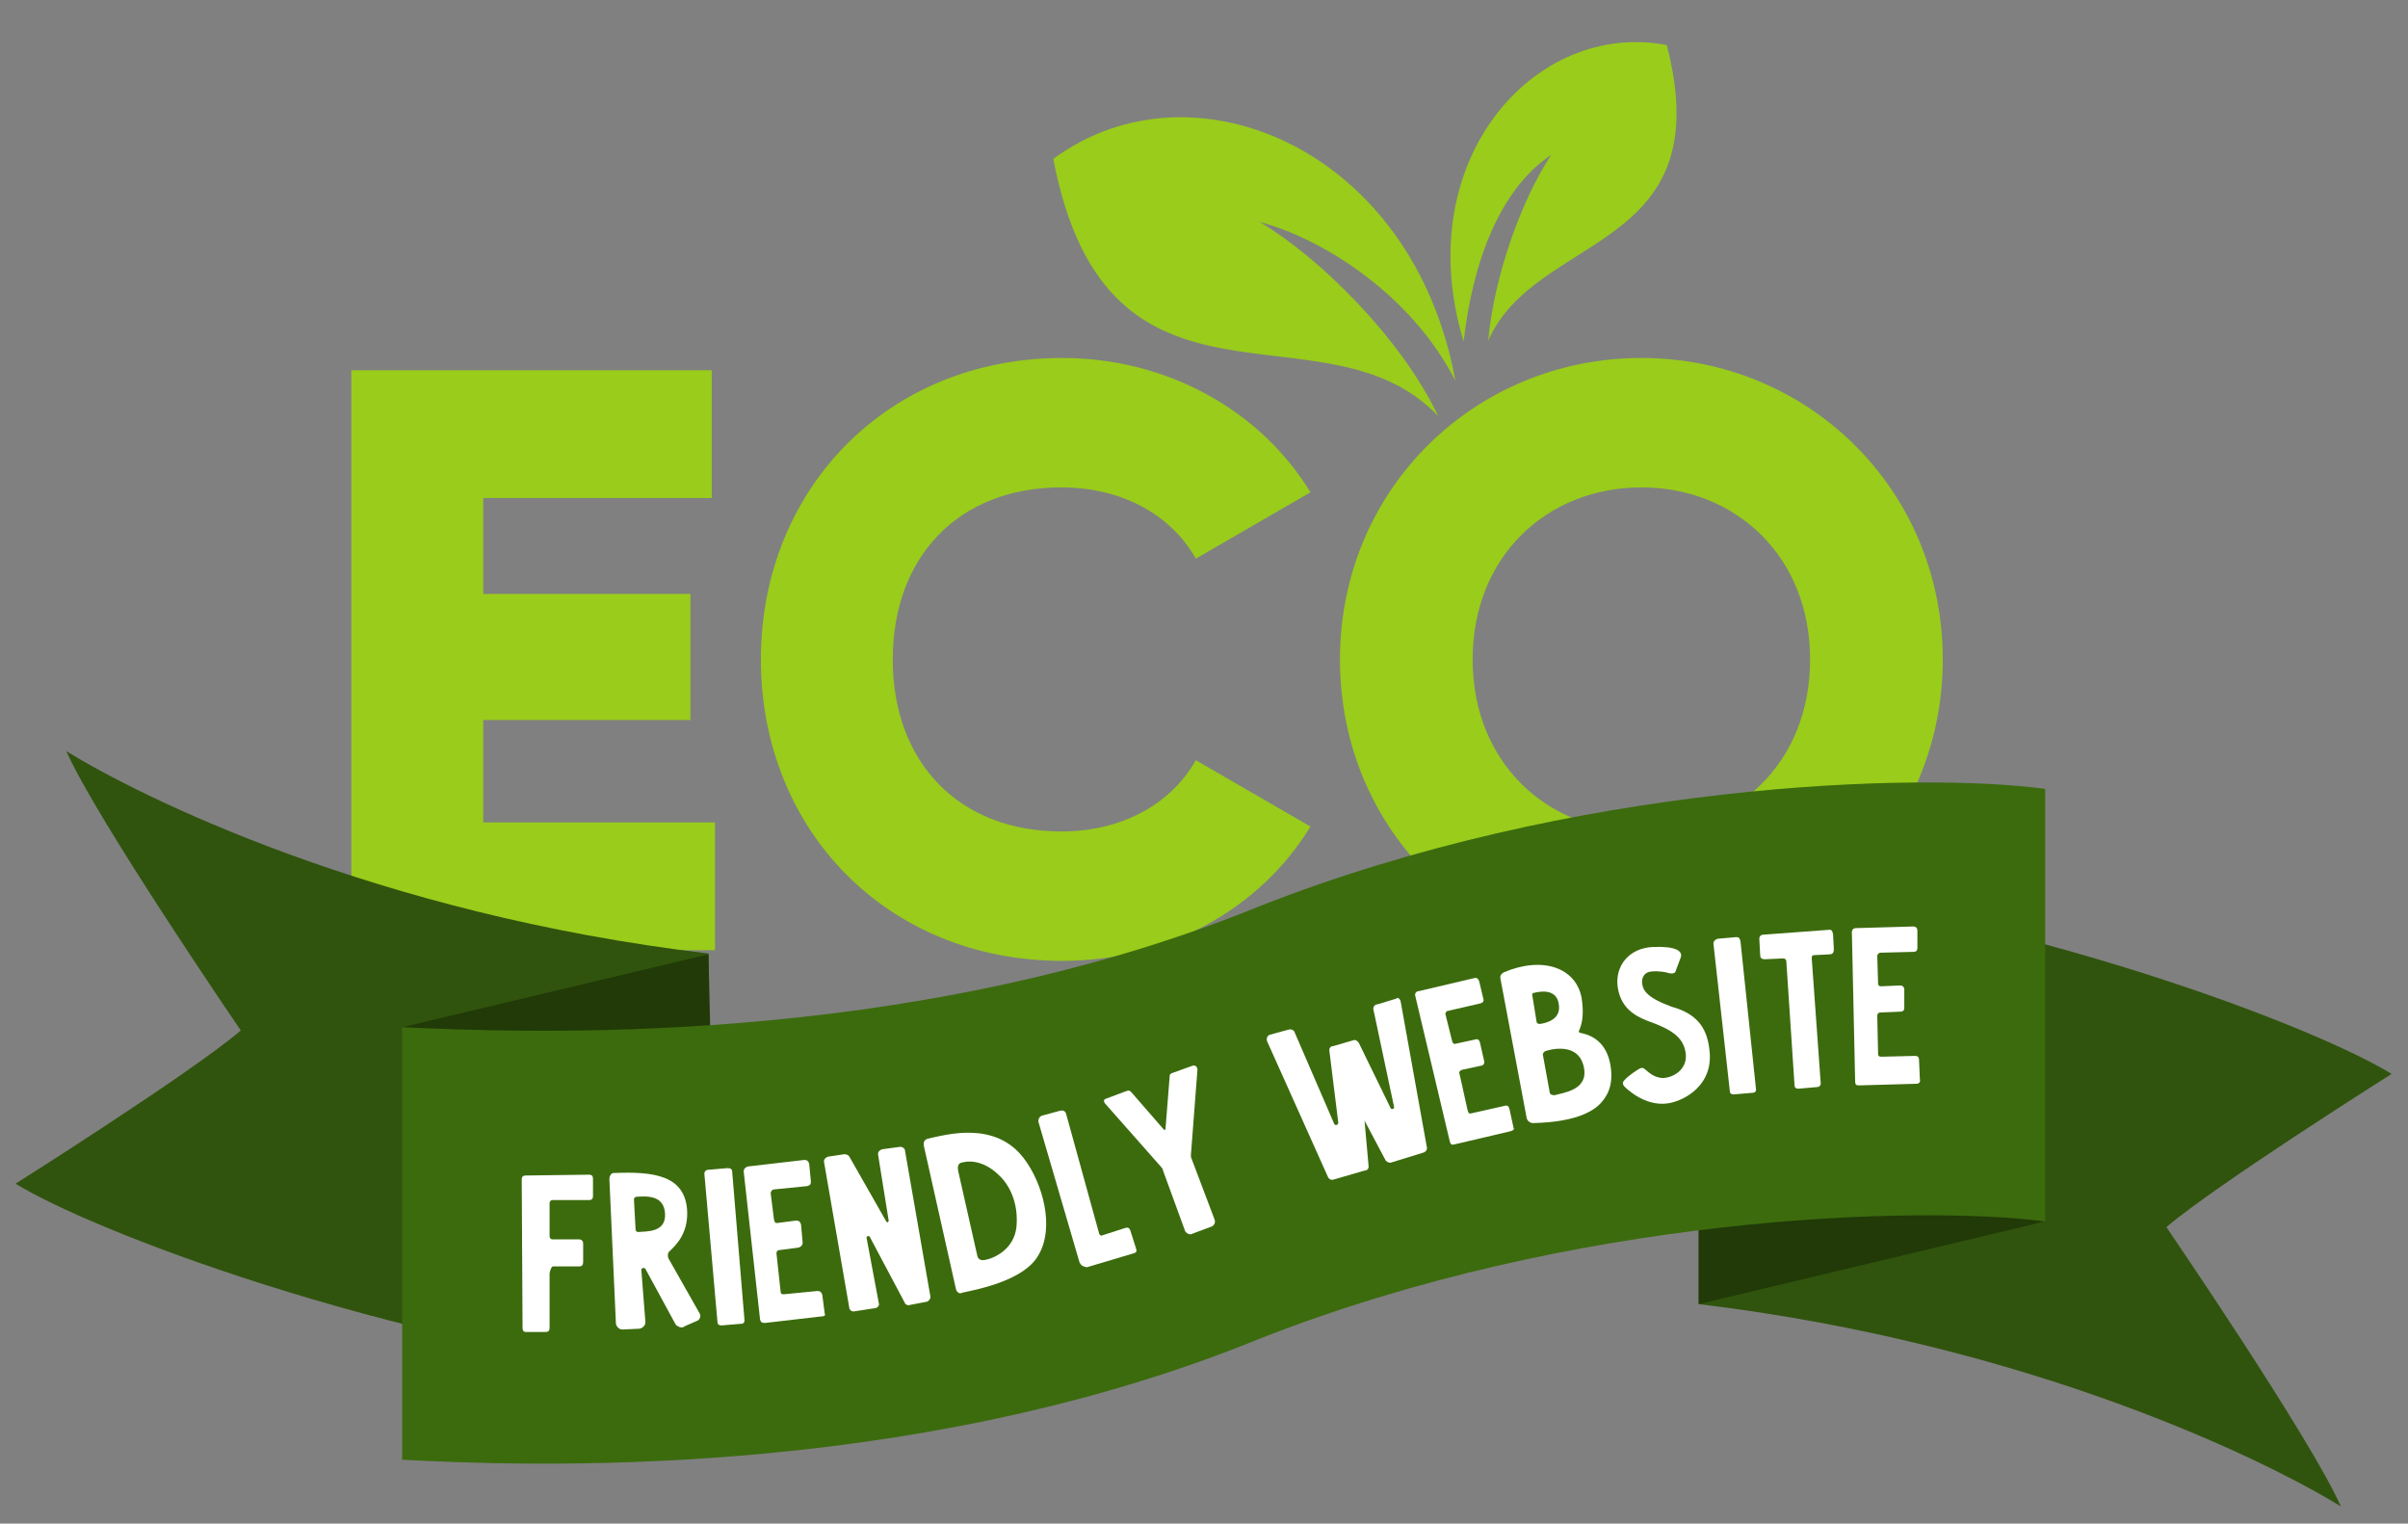<?xml version="1.0" encoding="utf-8"?>
<!-- Generator: Adobe Illustrator 23.0.0, SVG Export Plug-In . SVG Version: 6.00 Build 0)  -->
<svg version="1.1" id="Calque_1" xmlns="http://www.w3.org/2000/svg" xmlns:xlink="http://www.w3.org/1999/xlink" x="0px" y="0px"
	 viewBox="0 0 294 186" style="enable-background:new 0 0 294 186;" xml:space="preserve">
<rect x="0" y="0" width="294" height="186" fill="#808080" stroke="none"/>
<style type="text/css">
	.st0{fill:#99CC1B;}
	.st1{fill:#30540D;}
	.st2{fill:#213A07;}
	.st3{fill:#3C6B0E;}
	.st4{fill:#FFFFFF;}
</style>
<g>
	<g>
		<g>
			<path class="st0" d="M87.3,100.4v15.6H42.9V45.2h44v15.6H59v11.7h25.3v15.4H59v12.5H87.3z"/>
			<path class="st0" d="M92.9,80.5c0-20.8,15.5-36.8,36.8-36.8c12.8,0,24.2,6.4,30.3,16.4l-14,8.1c-3.1-5.5-9.2-8.7-16.4-8.7
				c-12.5,0-20.6,8.4-20.6,21c0,12.6,8.1,21,20.6,21c7.2,0,13.3-3.2,16.4-8.7l14,8.1c-6.1,10-17.4,16.4-30.3,16.4
				C108.4,117.3,92.9,101.4,92.9,80.5z"/>
			<path class="st0" d="M163.6,80.5c0-20.8,16.5-36.8,36.8-36.8c20.3,0,36.8,16,36.8,36.8c0,20.8-16.5,36.8-36.8,36.8
				C180,117.3,163.6,101.4,163.6,80.5z M221,80.5c0-12.6-9.1-21-20.6-21s-20.6,8.4-20.6,21c0,12.6,9.1,21,20.6,21S221,93.2,221,80.5
				z"/>
		</g>
	</g>
	<path class="st0" d="M189.4,18.9c-3.6,5.4-7,14.8-7.7,22.7c5.8-13.3,28.4-10.7,21.8-36.1c-16.1-3.1-31.5,14.1-24.8,36.2
		C179.8,32,183.1,23.1,189.4,18.9z"/>
	<path class="st0" d="M153.8,27.1c7.3,1.9,18.4,8.6,23.9,19.4c-5.2-28.5-32.2-39.6-49.1-27.1c6.6,34.5,33.1,16.8,47,31.4
		C171,41.1,160.8,31.2,153.8,27.1z"/>
	<g>
		<path class="st1" d="M1.9,144.5c8.9,5.5,43.9,19.3,84.6,24.1v-52.2C45.8,111.6,17,97.2,8.1,91.7c3.6,8.2,21.3,34.1,21.3,34.1
			C23.3,131,1.9,144.5,1.9,144.5z"/>
		<path class="st1" d="M292,131.1c-8.9-5.5-43.9-19.3-84.6-24.1v52.2c40.7,4.9,69.5,19.2,78.4,24.7c-3.6-8.2-21.3-34.1-21.3-34.1
			C270.6,144.6,292,131.1,292,131.1z"/>
		<polygon class="st2" points="207.4,143.9 249.7,149.1 207.4,159.2 		"/>
		<polygon class="st2" points="49.1,125.4 86.5,116.5 86.9,133.8 		"/>
		<path class="st3" d="M49.1,125.4c13.9,0.6,61.3,2.9,104.5-14.7c38.5-15.2,80.5-16.5,96.1-14.4v52.8c-15.6-2-57.6-0.8-96.1,14.4
			c-43.2,17.6-90.7,15.4-104.5,14.7V125.4z"/>
	</g>
	<g>
		<g>
			<path class="st4" d="M70.7,154.6l-3.2,0c-0.2,0-0.4,0.7-0.4,0.9l0,6.6c0,0.3-0.1,0.5-0.5,0.5l-2.4,0c-0.3,0-0.4-0.2-0.4-0.5
				L63.7,144c0-0.4,0.2-0.5,0.5-0.5l7.7-0.1c0.4,0,0.5,0.2,0.5,0.5l0,2.1c0,0.3-0.1,0.5-0.5,0.5l-4.4,0c-0.3,0-0.4,0.2-0.4,0.4l0,4
				c0,0.2,0.1,0.4,0.4,0.4l3.2,0c0.3,0,0.5,0.2,0.5,0.5l0,2.2C71.2,154.4,71.1,154.6,70.7,154.6z"/>
			<path class="st4" d="M85.4,160.3c0.2,0.3,0.1,0.7-0.2,0.9l-1.6,0.7c-0.3,0.3-0.8,0.1-1.1-0.2l-3.7-6.8c-0.1-0.2-0.5-0.1-0.5,0.1
				l0.5,6.4c0,0.4-0.3,0.7-0.7,0.8l-2.1,0.1c-0.4,0-0.7-0.3-0.8-0.7l-0.8-17.7c0-0.3,0.2-0.7,0.5-0.7c4.8-0.2,8.8,0.2,9,4.7
				c0.1,2.8-1.5,4.2-2.1,4.8c-0.3,0.2-0.3,0.6-0.2,0.9L85.4,160.3z M81.2,148.2c-0.1-2.3-2.2-2.2-3.5-2.1c-0.2,0-0.3,0.2-0.3,0.3
				l0.2,3.7c0,0.2,0.2,0.3,0.3,0.3C78.9,150.3,81.3,150.5,81.2,148.2z"/>
			<path class="st4" d="M89.4,143.1l1.5,18.1c0,0.2-0.1,0.4-0.4,0.4l-2.4,0.2c-0.4,0-0.5-0.2-0.5-0.4l-1.6-18.1
				c0-0.3,0.2-0.5,0.5-0.5l2.3-0.2C89.2,142.6,89.4,142.7,89.4,143.1z"/>
			<path class="st4" d="M100.3,160.7l-6.9,0.8c-0.4,0-0.5-0.1-0.6-0.4l-2-18.1c0-0.3,0.2-0.5,0.5-0.6l6.9-0.8c0.3,0,0.5,0.1,0.6,0.5
				l0.2,2.1c0,0.3,0,0.5-0.5,0.6l-4,0.4c-0.2,0-0.4,0.2-0.4,0.5l0.4,3.2c0.1,0.3,0.1,0.4,0.4,0.4l2.3-0.3c0.3,0,0.5,0.1,0.6,0.5
				l0.2,2.2c0,0.3-0.2,0.5-0.5,0.6l-2.3,0.3c-0.3,0-0.4,0.2-0.4,0.4l0.5,4.6c0,0.3,0.1,0.4,0.4,0.4l4.1-0.4c0.3,0,0.5,0.1,0.6,0.5
				l0.3,2.3C100.8,160.5,100.7,160.7,100.3,160.7z"/>
			<path class="st4" d="M106.2,151c-0.1-0.2-0.4-0.1-0.4,0.1l1.5,8c0.1,0.3-0.2,0.6-0.5,0.6l-2.6,0.4c-0.2,0-0.5-0.2-0.5-0.4
				l-3.1-17.9c0-0.3,0.2-0.5,0.5-0.6l2-0.3c0.2,0,0.5,0.1,0.6,0.3l4.5,7.9c0.1,0.2,0.3,0.1,0.3-0.1l-1.3-8.1c0-0.3,0.2-0.5,0.5-0.6
				l2.2-0.3c0.3,0,0.6,0.2,0.6,0.5l3.1,17.8c0,0.3-0.2,0.5-0.4,0.6l-2.1,0.4c-0.2,0.1-0.5,0-0.6-0.2L106.2,151z"/>
			<path class="st4" d="M116.7,157.3l-3.9-17.4c-0.1-0.5,0.1-0.8,0.5-0.9c2.3-0.5,8.2-2.2,11.7,2.4c2.3,3,3.8,8.4,1.8,11.8
				c-1.7,3.1-7.4,4.2-9.3,4.6C117.2,158,116.8,157.8,116.7,157.3z M117,143l2.3,10.2c0.1,0.6,0.5,0.7,1,0.6c1.1-0.2,3.5-1.3,3.8-4
				c0.3-3.1-1-5.3-2.1-6.3c-1.6-1.6-3.3-1.9-4.5-1.6C116.9,142,116.9,142.5,117,143z"/>
			<path class="st4" d="M131.8,154.1l-5-17.1c-0.1-0.3,0.1-0.7,0.4-0.8l2.2-0.6c0.4-0.1,0.7,0,0.8,0.5l4,14.5
				c0.1,0.2,0.2,0.3,0.4,0.2l2.8-0.9c0.3-0.1,0.5,0,0.6,0.3l0.7,2.2c0.1,0.3,0.1,0.5-0.3,0.6l-5.7,1.7
				C132.2,154.6,132,154.5,131.8,154.1z"/>
			<path class="st4" d="M146.2,130.6c0,0.2-0.7,8.9-0.8,10.4c0,0.2,0,0.3,0.1,0.5l2.8,7.4c0.1,0.3,0,0.6-0.3,0.8l-2.4,0.9
				c-0.3,0.2-0.7,0-0.9-0.3l-2.7-7.4c0-0.1-0.1-0.3-0.2-0.4l-6.8-7.7c-0.3-0.3-0.3-0.6,0.1-0.7c0.3-0.1,2.4-0.9,2.4-0.9
				c0.3-0.1,0.4-0.1,0.6,0.1l4,4.6c0.1,0.1,0.2,0,0.2-0.1l0.5-6.3c0-0.4,0.1-0.4,0.3-0.5l2.5-0.9C145.9,130,146.2,130.2,146.2,130.6
				z"/>
			<path class="st4" d="M171,122.2l3.2,17.8c0.1,0.3-0.1,0.6-0.4,0.7l-3.9,1.2c-0.2,0.1-0.5,0-0.7-0.2l-2.6-4.9l0.5,5.6
				c0,0.3-0.2,0.5-0.5,0.5l-3.8,1.1c-0.3,0.1-0.6-0.1-0.7-0.4l-7.4-16.5c-0.1-0.3,0-0.7,0.4-0.8l2.2-0.6c0.3-0.1,0.7,0,0.8,0.4
				l4.8,11.1c0.1,0.2,0.4,0.2,0.5-0.1l-1.1-8.9c0-0.3,0.2-0.5,0.5-0.5l2.4-0.7c0.2-0.1,0.5,0,0.6,0.2c0,0,0,0,0.1,0.1l3.9,8
				c0.2,0.2,0.5,0,0.4-0.2l-2.5-11.8c-0.1-0.3,0.1-0.7,0.5-0.7l2.3-0.7C170.6,121.7,170.9,121.9,171,122.2z"/>
			<path class="st4" d="M184.4,138.1l-6.8,1.6c-0.4,0.1-0.5,0-0.6-0.4l-4.2-17.7c-0.1-0.3,0.1-0.6,0.4-0.6l6.8-1.6
				c0.3-0.1,0.5,0.1,0.6,0.4l0.5,2.1c0.1,0.3,0,0.5-0.4,0.6l-3.9,0.9c-0.2,0-0.4,0.3-0.3,0.5l0.8,3.2c0.1,0.3,0.2,0.4,0.5,0.3
				l2.3-0.5c0.3-0.1,0.5,0,0.6,0.4l0.5,2.2c0.1,0.3-0.1,0.6-0.4,0.6l-2.3,0.5c-0.3,0.1-0.4,0.3-0.3,0.5l1,4.5
				c0.1,0.3,0.2,0.4,0.5,0.3l4-0.9c0.3-0.1,0.5,0,0.6,0.4l0.5,2.3C184.9,137.8,184.8,138,184.4,138.1z"/>
			<path class="st4" d="M196.6,129.9c0.5,2.7-0.5,4-1.1,4.7c-0.7,0.8-2.7,2.4-8.4,2.5c-0.2,0-0.6-0.2-0.7-0.6l-3.2-17
				c-0.1-0.4,0.1-0.6,0.4-0.8c4.7-2,8.8-0.6,9.5,3.1c0.3,1.9,0.1,3.1-0.3,4c-0.1,0.1,0,0.3,0.2,0.3
				C195,126.5,196.2,127.8,196.6,129.9z M187.6,124.7c0,0.2,0.2,0.3,0.4,0.3c0.7-0.1,2.7-0.5,2.3-2.5c-0.3-1.8-2.2-1.5-3-1.3
				c-0.2,0-0.3,0.2-0.2,0.4L187.6,124.7z M193.4,130.4c-0.5-2.9-3.4-2.5-4.7-2.1c-0.2,0.1-0.4,0.3-0.3,0.6l0.8,4.4
				c0,0.3,0.3,0.4,0.6,0.4C190.8,133.4,193.9,133.1,193.4,130.4z"/>
			<path class="st4" d="M208.7,128.1c0.6,4.3-3,6.3-5.1,6.6c-2.9,0.4-5.2-2-5.2-2s-0.5-0.4-0.1-0.8c0.6-0.7,1.8-1.4,1.8-1.4
				s0.4-0.3,0.7,0c0.4,0.3,1.1,1.1,2.3,1.1c1.4-0.1,3-1.2,2.7-3.1c-0.3-2-1.9-2.9-4.7-3.9c-1.8-0.7-3.3-1.8-3.6-4.2
				c-0.3-2.4,1.3-4.7,4.4-4.8c2.7-0.1,3.6,0.5,3.3,1.3c-0.2,0.5-0.6,1.6-0.6,1.6s0,0.6-1.2,0.2c0,0-0.8-0.2-1.8-0.1
				c-1,0.1-1.2,1-1.1,1.5c0.1,0.8,0.6,1.7,3.6,2.8C207,123.7,208.4,125.3,208.7,128.1z"/>
			<path class="st4" d="M212.5,114.9l1.9,18.1c0,0.2-0.1,0.4-0.4,0.4l-2.3,0.2c-0.4,0-0.5-0.2-0.5-0.4l-2-18c0-0.3,0.2-0.5,0.5-0.6
				l2.3-0.2C212.3,114.4,212.4,114.5,212.5,114.9z"/>
			<path class="st4" d="M223.8,114l0.1,1.9c0,0.3-0.1,0.6-0.5,0.6l-1.9,0.1c-0.3,0-0.3,0.2-0.3,0.4l1.1,15.3c0,0.2-0.2,0.4-0.4,0.4
				l-2.3,0.2c-0.4,0-0.5-0.2-0.5-0.4l-1-15.1c0-0.2-0.1-0.4-0.4-0.4l-2.2,0.1c-0.5,0-0.6-0.2-0.6-0.6l-0.1-1.9
				c0-0.3,0.2-0.5,0.5-0.5l8.1-0.6C223.6,113.5,223.7,113.6,223.8,114z"/>
			<path class="st4" d="M234,132.3l-7,0.2c-0.4,0-0.5-0.1-0.5-0.5l-0.4-18.2c0-0.3,0.2-0.5,0.5-0.5l7-0.2c0.3,0,0.5,0.2,0.5,0.5
				l0,2.1c0,0.3-0.1,0.5-0.5,0.5l-4,0.1c-0.2,0-0.4,0.2-0.4,0.4l0.1,3.3c0,0.3,0.1,0.4,0.4,0.4l2.3-0.1c0.3,0,0.5,0.2,0.5,0.5l0,2.2
				c0,0.4-0.2,0.5-0.5,0.5l-2.4,0.1c-0.3,0-0.4,0.2-0.4,0.4l0.1,4.6c0,0.3,0.1,0.4,0.4,0.4l4.1-0.1c0.3,0,0.5,0.1,0.5,0.5l0.1,2.3
				C234.5,132.1,234.3,132.3,234,132.3z"/>
		</g>
	</g>
</g>
</svg>
